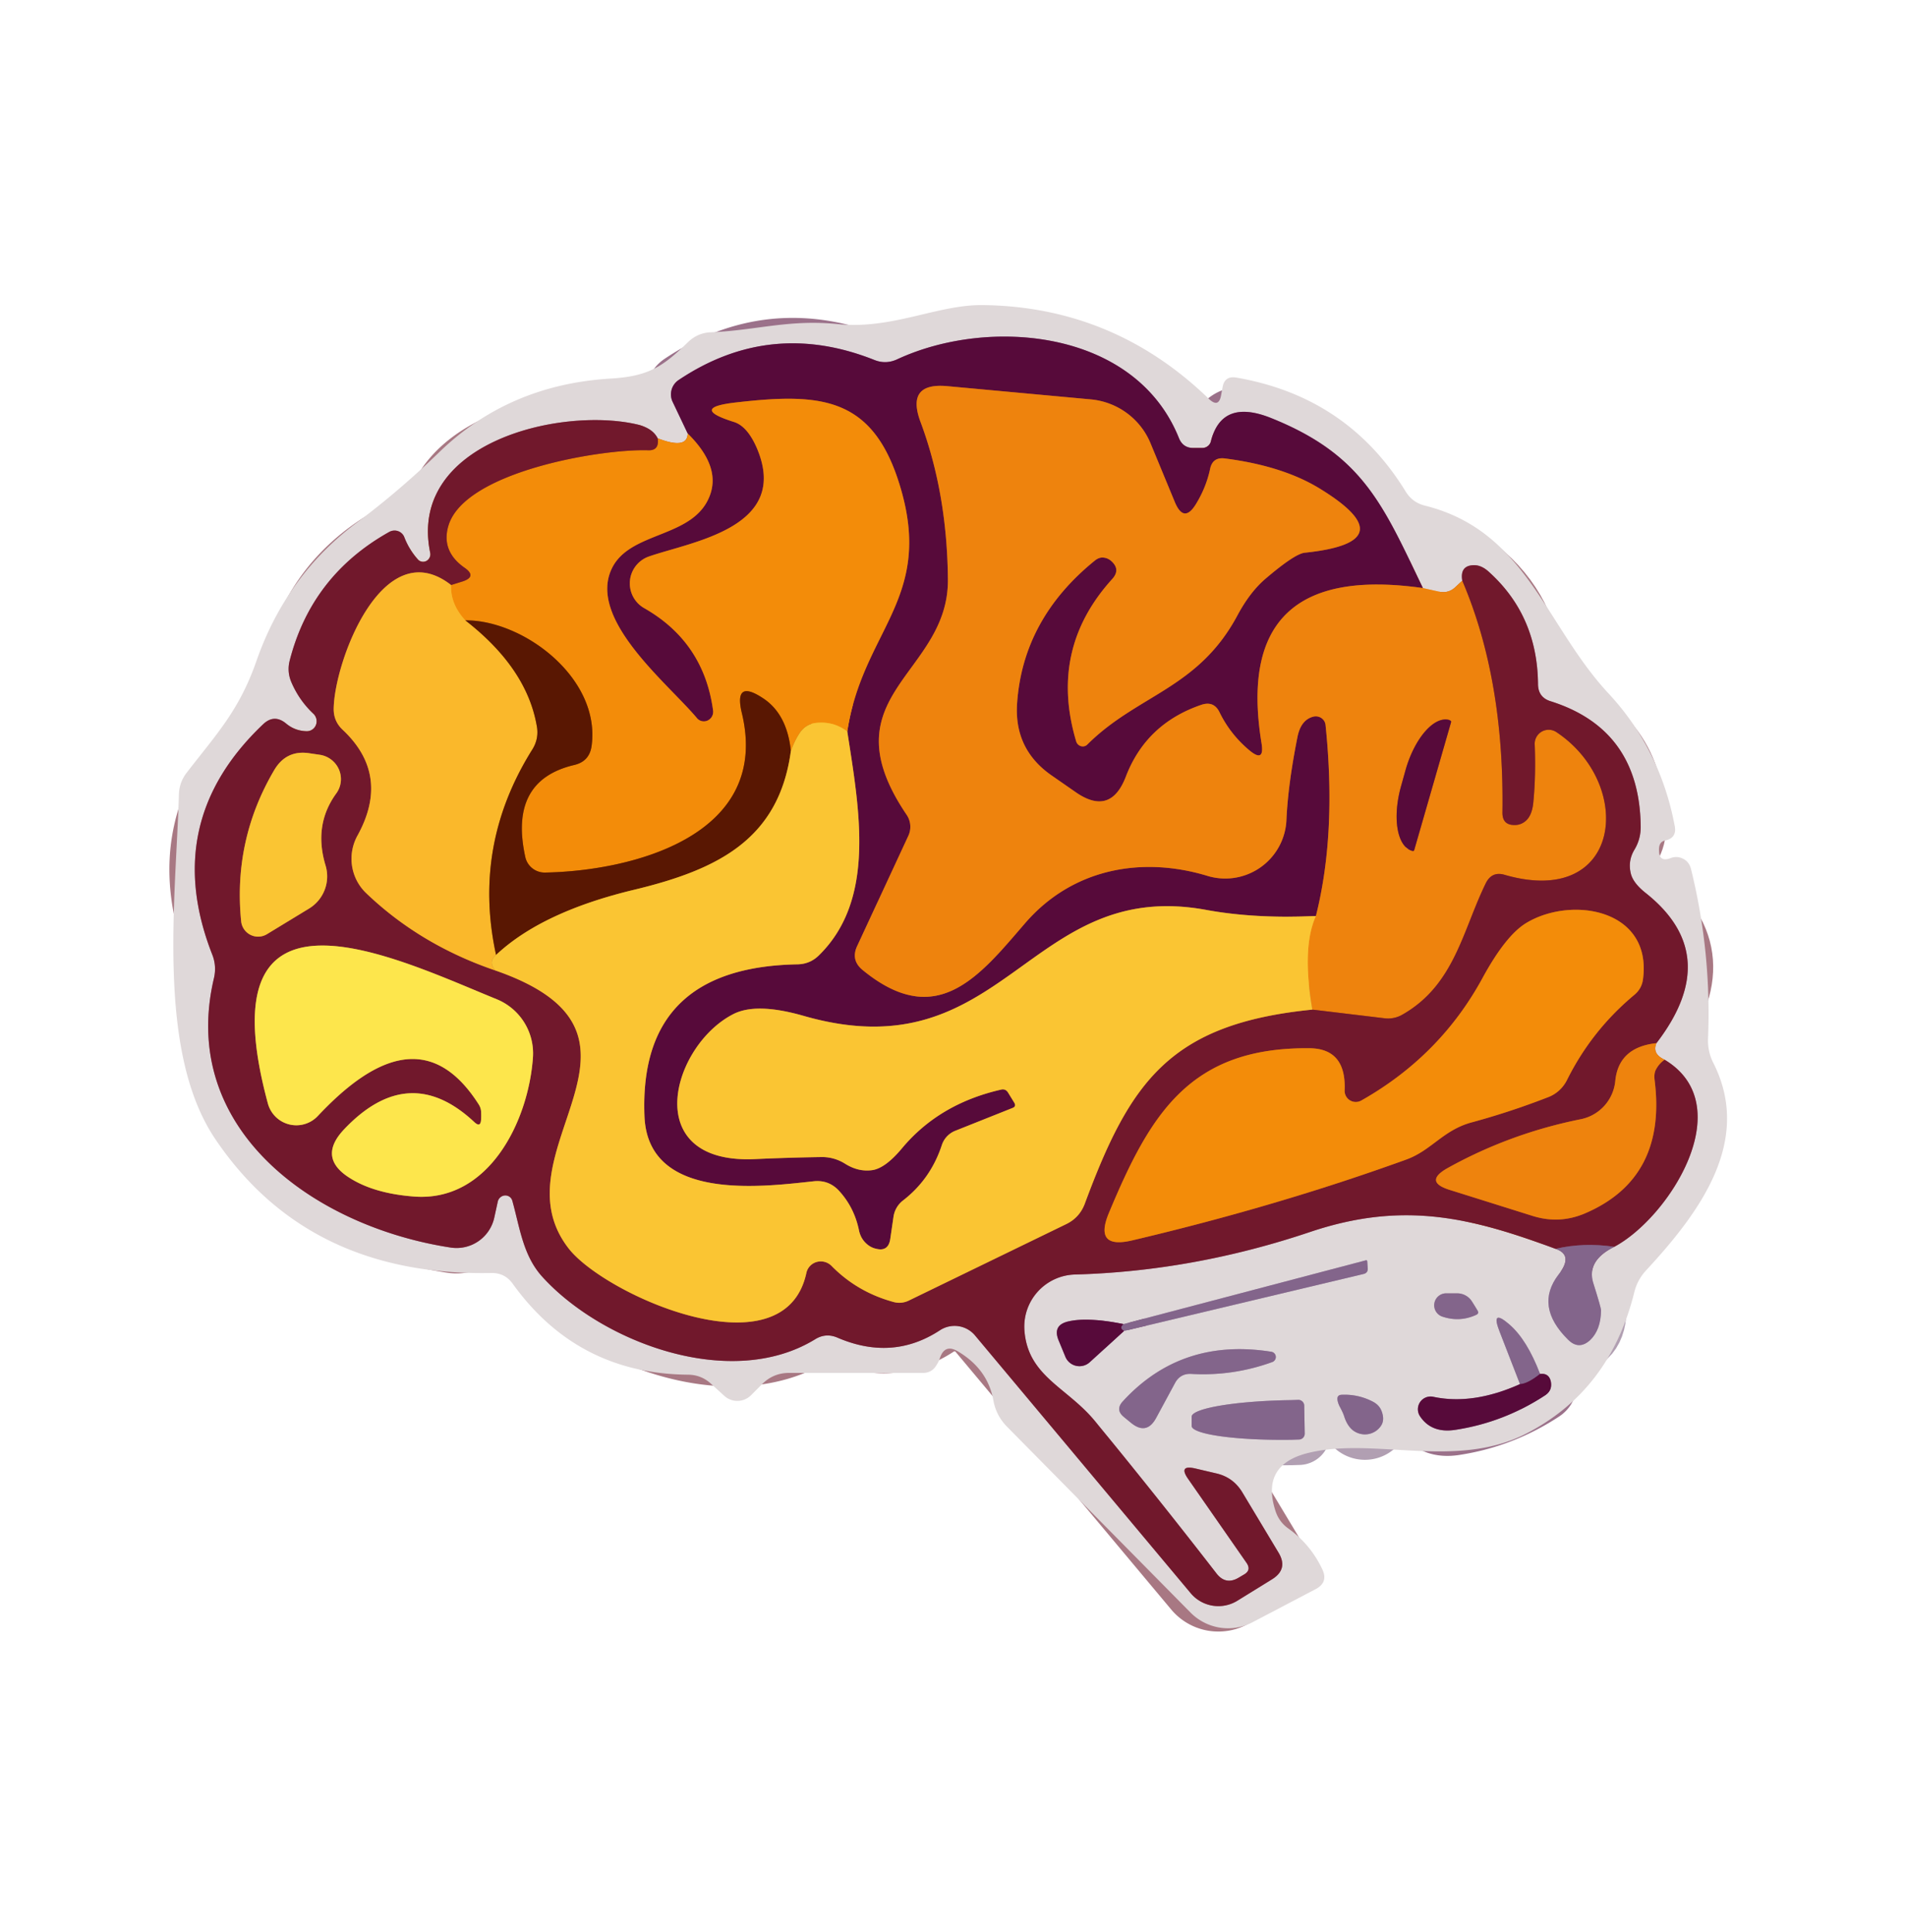<svg xmlns="http://www.w3.org/2000/svg" viewBox="0.00 0.00 75.00 76.00"><g stroke-width="2.00" fill="none" stroke-linecap="butt"><path stroke="#e9b271" d="  M 27.06 17.05  Q 27.05 17.69 25.88 17.24"></path><path stroke="#a87883" d="  M 25.88 17.24  Q 25.67 16.82 25.01 16.68  C 21.96 16.01 16.04 17.44 16.93 21.75  A 0.29 0.28 -71.9 0 1 16.44 22.00  Q 16.10 21.62 15.91 21.13  A 0.42 0.41 -25.0 0 0 15.32 20.92  Q 12.26 22.63 11.40 25.98  Q 11.29 26.41 11.46 26.82  Q 11.77 27.55 12.34 28.08  A 0.40 0.39 67.4 0 1 12.06 28.76  Q 11.61 28.75 11.26 28.46  Q 10.79 28.07 10.35 28.49  Q 6.31 32.33 8.35 37.54  Q 8.53 37.99 8.42 38.47  C 7.01 44.42 12.37 48.25 17.74 49.07  A 1.52 1.52 0.0 0 0 19.45 47.89  L 19.59 47.25  A 0.30 0.29 -46.6 0 1 20.16 47.23  C 20.46 48.30 20.58 49.39 21.35 50.23  C 23.69 52.80 28.75 54.71 32.07 52.68  Q 32.50 52.41 32.97 52.62  Q 35.13 53.54 36.99 52.32  A 1.05 1.05 0.0 0 1 38.37 52.53  L 46.85 62.66  A 1.42 1.42 0.0 0 0 48.69 62.96  L 50.05 62.12  Q 50.70 61.72 50.31 61.07  L 48.88 58.69  Q 48.52 58.10 47.85 57.95  L 47.04 57.76  Q 46.35 57.60 46.76 58.18  L 49.05 61.47  Q 49.25 61.76 48.95 61.93  L 48.73 62.06  Q 48.23 62.35 47.87 61.89  Q 45.57 58.92 43.09 55.90  C 41.99 54.56 40.44 54.14 40.31 52.32  A 2.05 2.05 0.0 0 1 42.29 50.13  Q 46.97 50.00 51.57 48.45  C 55.22 47.23 57.87 47.88 61.21 49.12"></path><path stroke="#b19fb2" d="  M 61.21 49.12  Q 61.93 49.36 61.33 50.13  Q 60.37 51.38 61.71 52.70  Q 62.13 53.11 62.57 52.71  Q 62.99 52.31 63.00 51.54  Q 63.00 51.43 62.69 50.45  Q 62.43 49.58 63.52 49.04"></path><path stroke="#a87883" d="  M 63.52 49.04  C 65.68 47.89 68.49 43.47 65.50 41.68"></path><path stroke="#e7ae73" d="  M 65.50 41.68  Q 65.00 41.45 65.18 41.03"></path><path stroke="#a87883" d="  M 65.18 41.03  Q 67.85 37.56 64.74 35.11  Q 64.28 34.74 64.18 34.39  Q 64.04 33.87 64.32 33.41  Q 64.57 32.99 64.56 32.49  Q 64.51 28.68 61.01 27.58  Q 60.53 27.43 60.52 26.92  Q 60.50 24.19 58.55 22.46  Q 58.27 22.22 57.98 22.23  Q 57.44 22.25 57.54 22.84"></path><path stroke="#e7ae73" d="  M 57.54 22.84  L 57.26 23.10  Q 56.99 23.35 56.62 23.27  L 55.99 23.13"></path><path stroke="#9b718a" d="  M 55.99 23.13  C 54.41 19.84 53.63 17.89 50.01 16.44  Q 48.08 15.67 47.65 17.35  A 0.35 0.34 6.2 0 1 47.31 17.62  Q 47.15 17.62 46.98 17.62  Q 46.55 17.63 46.39 17.23  C 44.67 12.95 38.91 12.46 35.31 14.13  Q 34.86 14.34 34.41 14.16  Q 30.31 12.53 26.70 14.95  A 0.68 0.68 0.0 0 0 26.47 15.81  L 27.06 17.05"></path><path stroke="#a34724" d="  M 55.99 23.13  Q 48.47 22.06 49.64 29.23  Q 49.77 30.02 49.16 29.51  Q 48.41 28.88 47.99 28.02  Q 47.77 27.56 47.28 27.72  Q 45.10 28.46 44.30 30.55  Q 43.70 32.11 42.33 31.16  L 41.38 30.50  Q 39.91 29.48 40.02 27.69  Q 40.24 24.35 43.08 22.05  Q 43.24 21.92 43.40 21.93  Q 43.58 21.94 43.72 22.06  Q 44.11 22.40 43.76 22.78  Q 41.26 25.54 42.35 29.17  A 0.27 0.26 58.9 0 0 42.79 29.28  C 44.77 27.31 47.15 27.10 48.70 24.19  Q 49.19 23.28 49.80 22.76  Q 50.95 21.78 51.34 21.74  Q 55.37 21.32 51.92 19.21  Q 50.46 18.32 48.18 18.03  Q 47.72 17.98 47.62 18.43  Q 47.47 19.15 47.07 19.81  Q 46.59 20.61 46.23 19.75  L 45.27 17.43  A 2.83 2.81 -8.5 0 0 42.93 15.71  L 37.29 15.19  Q 35.64 15.03 36.22 16.59  Q 37.27 19.40 37.30 22.79  C 37.33 26.55 32.48 27.32 35.67 32.04  A 0.84 0.84 0.0 0 1 35.74 32.88  L 33.73 37.21  Q 33.47 37.76 33.94 38.15  C 36.85 40.54 38.52 38.42 40.33 36.32  C 42.20 34.15 44.94 33.67 47.51 34.45  A 2.41 2.41 0.0 0 0 50.62 32.26  Q 50.68 30.87 51.05 29.01  Q 51.18 28.32 51.67 28.19  A 0.39 0.38 -10.6 0 1 52.16 28.52  Q 52.60 32.77 51.78 36.03"></path><path stroke="#a96837" d="  M 51.78 36.03  Q 49.38 36.14 47.47 35.79  C 40.42 34.49 39.56 42.25 31.60 39.95  Q 29.77 39.43 28.87 39.88  C 26.43 41.11 25.12 45.80 29.71 45.59  Q 31.01 45.53 32.32 45.51  A 1.71 1.66 59.8 0 1 33.25 45.77  Q 33.79 46.11 34.35 46.02  Q 34.85 45.93 35.48 45.18  Q 36.94 43.42 39.38 42.86  Q 39.57 42.81 39.67 42.98  L 39.91 43.37  Q 40.00 43.52 39.84 43.58  L 37.58 44.48  A 0.91 0.91 0.0 0 0 37.06 45.04  Q 36.62 46.38 35.53 47.22  A 0.99 0.98 75.7 0 0 35.16 47.85  L 35.03 48.74  Q 34.95 49.25 34.45 49.11  Q 34.32 49.08 34.20 49.00  Q 33.88 48.78 33.80 48.39  Q 33.61 47.47 32.99 46.81  Q 32.60 46.41 32.04 46.46  C 30.06 46.67 25.50 47.30 25.36 43.91  Q 25.12 38.04 31.38 37.93  Q 31.88 37.92 32.23 37.57  C 34.47 35.37 33.82 31.87 33.34 28.77"></path><path stroke="#a54b22" d="  M 33.34 28.77  C 33.94 24.82 36.70 23.59 35.46 19.27  C 34.41 15.60 32.35 15.44 28.96 15.83  Q 27.10 16.04 28.89 16.60  Q 29.41 16.77 29.78 17.62  C 31.12 20.76 27.22 21.30 25.53 21.89  A 1.12 1.12 0.0 0 0 25.35 23.92  Q 27.70 25.26 28.06 27.95  A 0.37 0.36 -69.0 0 1 27.42 28.24  C 26.29 26.89 23.12 24.37 24.07 22.37  C 24.79 20.85 27.34 21.20 27.95 19.44  Q 28.34 18.31 27.06 17.05"></path><path stroke="#f7a91e" d="  M 33.34 28.77  Q 32.81 28.37 32.15 28.43  Q 31.73 28.46 31.48 28.81  Q 31.27 29.12 31.12 29.54"></path><path stroke="#a65206" d="  M 31.12 29.54  Q 30.97 28.08 30.02 27.46  Q 28.87 26.70 29.19 28.04  C 30.36 32.88 24.86 34.26 21.44 34.32  A 0.78 0.78 0.0 0 1 20.67 33.71  Q 20.01 30.70 22.59 30.09  Q 23.20 29.95 23.28 29.33  C 23.64 26.67 20.59 24.38 18.31 24.40"></path><path stroke="#f7a21a" d="  M 18.31 24.40  Q 17.72 23.76 17.75 23.01"></path><path stroke="#b2521b" d="  M 17.75 23.01  L 18.20 22.87  Q 18.78 22.68 18.28 22.33  Q 17.34 21.67 17.65 20.66  C 18.31 18.54 23.67 17.65 25.50 17.71  Q 25.95 17.73 25.88 17.24"></path><path stroke="#b04e1d" d="  M 57.54 22.84  Q 59.20 26.72 59.12 31.97  Q 59.12 32.46 59.61 32.45  Q 59.83 32.45 60.01 32.31  Q 60.27 32.11 60.33 31.61  Q 60.44 30.54 60.39 29.28  A 0.55 0.55 0.0 0 1 61.25 28.80  C 64.34 30.86 63.82 35.74 59.21 34.41  Q 58.71 34.26 58.47 34.73  C 57.55 36.60 57.24 38.74 55.18 39.91  A 1.13 1.12 33.5 0 1 54.47 40.05  L 51.64 39.71"></path><path stroke="#f4a420" d="  M 51.64 39.71  Q 51.22 37.26 51.78 36.03"></path><path stroke="#aa6817" d="  M 18.31 24.40  Q 20.72 26.27 21.12 28.54  Q 21.22 29.05 20.94 29.49  Q 18.58 33.26 19.52 37.56"></path><path stroke="#fabf2f" d="  M 19.52 37.56  Q 19.20 37.83 19.49 38.17"></path><path stroke="#b6682c" d="  M 17.75 23.01  C 15.06 20.91 13.15 26.03 13.13 27.89  Q 13.13 28.37 13.48 28.70  Q 15.38 30.48 14.07 32.86  A 1.88 1.87 -53.6 0 0 14.41 35.13  Q 16.53 37.16 19.49 38.17"></path><path stroke="#b66f30" d="  M 19.49 38.17  C 26.84 40.72 19.39 45.28 22.38 49.11  C 23.81 50.94 30.86 54.08 31.73 50.07  A 0.59 0.58 29.0 0 1 32.72 49.79  Q 33.73 50.82 35.16 51.21  A 0.86 0.82 -49.0 0 0 35.77 51.15  L 41.95 48.15  Q 42.47 47.90 42.68 47.36  C 44.47 42.53 46.04 40.27 51.64 39.71"></path><path stroke="#b04e1d" d="  M 65.18 41.03  Q 63.69 41.19 63.56 42.52  A 1.70 1.70 0.0 0 1 62.21 44.02  Q 59.41 44.58 56.95 45.95  Q 56.02 46.48 57.04 46.80  L 60.29 47.82  Q 61.36 48.16 62.38 47.72  Q 65.59 46.34 65.11 42.50  Q 65.07 42.22 65.17 42.05  Q 65.29 41.83 65.50 41.68"></path><path stroke="#7a3f5c" d="  M 63.52 49.04  Q 62.32 48.86 61.21 49.12"></path><path stroke="#aa6e1b" d="  M 31.12 29.54  C 30.65 33.01 28.25 34.20 24.98 34.99  Q 21.33 35.86 19.52 37.56"></path><path stroke="#9b718a" d="  M 44.21 52.08  Q 42.82 51.80 42.06 51.97  Q 41.40 52.11 41.66 52.73  L 41.92 53.36  A 0.60 0.60 0.0 0 0 42.88 53.58  L 44.23 52.35"></path><path stroke="#b19fb2" d="  M 44.23 52.35  L 53.65 50.11  Q 53.83 50.07 53.82 49.89  L 53.80 49.61  Q 53.79 49.56 53.75 49.57  L 44.21 52.08"></path><path stroke="#6d3863" d="  M 44.23 52.35  Q 44.02 52.23 44.21 52.08"></path><path stroke="#b19fb2" d="  M 57.34 50.87  L 56.92 50.87  A 0.47 0.47 0.0 0 0 56.77 51.79  Q 57.44 52.01 58.08 51.72  Q 58.22 51.66 58.13 51.53  Q 58.03 51.36 57.92 51.19  A 0.69 0.68 -15.9 0 0 57.34 50.87"></path><path stroke="#9b718a" d="  M 59.81 54.44  Q 57.96 55.27 56.40 54.94  A 0.50 0.50 0.0 0 0 55.88 55.71  Q 56.33 56.38 57.26 56.24  Q 59.17 55.95 60.80 54.88  Q 61.10 54.68 61.02 54.32  Q 60.94 54.00 60.60 54.04"></path><path stroke="#b19fb2" d="  M 60.60 54.04  Q 60.09 52.70 59.40 52.10  Q 58.64 51.44 59.01 52.38  L 59.81 54.44"></path><path stroke="#6d3863" d="  M 60.60 54.04  Q 60.11 54.43 59.81 54.44"></path><path stroke="#b19fb2" d="  M 46.89 54.04  Q 48.53 54.13 50.07 53.57  A 0.21 0.21 0.0 0 0 50.04 53.17  Q 46.49 52.60 44.18 55.12  Q 43.88 55.45 44.22 55.73  L 44.50 55.96  Q 45.12 56.47 45.50 55.76  L 46.23 54.41  Q 46.44 54.01 46.89 54.04"></path><path stroke="#b19fb2" d="  M 52.89 55.70  Q 53.01 56.08 53.24 56.26  A 0.77 0.76 34.3 0 0 54.36 56.05  Q 54.49 55.82 54.36 55.49  Q 54.27 55.26 54.02 55.13  Q 53.44 54.83 52.79 54.86  Q 52.60 54.87 52.63 55.07  Q 52.65 55.19 52.71 55.31  Q 52.85 55.57 52.89 55.70"></path><path stroke="#b19fb2" d="  M 51.34 56.39  L 51.32 55.29  A 0.23 0.23 0.0 0 0 51.09 55.06  L 50.79 55.07  A 3.91 0.60 -0.8 0 0 46.89 55.72  L 46.89 56.08  A 3.91 0.60 -0.8 0 0 50.81 56.63  L 51.11 56.62  A 0.23 0.23 0.0 0 0 51.34 56.39"></path><path stroke="#a34724" d="  M 55.65 33.43  L 57.10 28.40  A 0.05 0.05 0.0 0 0 57.06 28.34  L 57.03 28.32  A 2.35 1.11 -74.0 0 0 55.31 30.28  L 55.14 30.89  A 2.35 1.11 -74.0 0 0 55.55 33.46  L 55.59 33.47  A 0.05 0.05 0.0 0 0 55.65 33.43"></path><path stroke="#b66f30" d="  M 12.60 29.69  L 12.19 29.63  Q 11.27 29.48 10.79 30.29  Q 9.17 33.04 9.49 36.24  A 0.67 0.67 0.0 0 0 10.51 36.74  L 12.17 35.73  A 1.48 1.48 0.0 0 0 12.81 34.04  Q 12.33 32.45 13.23 31.21  A 0.97 0.96 22.7 0 0 12.60 29.69"></path><path stroke="#b2521b" d="  M 52.91 42.89  Q 52.98 41.25 51.54 41.23  C 46.82 41.18 45.26 43.81 43.63 47.72  Q 43.04 49.14 44.54 48.79  Q 50.24 47.45 55.33 45.61  C 56.33 45.25 56.79 44.44 57.93 44.14  Q 59.44 43.73 60.93 43.15  A 1.40 1.35 -86.7 0 0 61.66 42.48  Q 62.63 40.53 64.31 39.13  Q 64.60 38.89 64.65 38.52  C 65.02 35.77 61.87 35.23 60.08 36.29  Q 59.26 36.77 58.33 38.48  Q 56.66 41.54 53.56 43.29  A 0.44 0.44 0.0 0 1 52.91 42.89"></path><path stroke="#b77f3c" d="  M 18.67 44.14  Q 16.09 41.72 13.53 44.43  Q 12.48 45.55 13.79 46.35  Q 14.74 46.94 16.26 47.06  C 19.22 47.31 20.79 44.12 20.97 41.60  A 2.30 2.30 0.0 0 0 19.54 39.30  C 15.58 37.69 7.98 33.92 10.54 43.40  A 1.16 1.16 0.0 0 0 12.51 43.89  C 14.56 41.71 16.91 40.39 18.85 43.46  Q 18.92 43.58 18.93 43.71  Q 18.94 43.88 18.93 44.04  Q 18.91 44.36 18.67 44.14"></path></g><path fill="#dfd8d9" d="  M 65.74 33.75  Q 65.93 33.68 66.11 33.73  Q 66.45 33.83 66.54 34.18  Q 67.35 37.46 67.21 40.85  Q 67.19 41.36 67.42 41.81  C 68.96 44.86 66.92 47.65 64.77 49.97  Q 64.43 50.34 64.31 50.82  Q 63.35 54.71 60.03 56.40  C 57.27 57.80 54.09 56.52 51.51 57.14  Q 49.61 57.59 50.18 59.40  Q 50.32 59.86 50.71 60.13  Q 51.57 60.75 52.03 61.72  Q 52.28 62.24 51.76 62.51  L 49.28 63.81  A 2.08 2.07 53.9 0 1 46.84 63.42  L 39.62 56.11  Q 39.20 55.68 39.09 55.09  Q 38.87 53.84 37.67 53.14  Q 37.18 52.86 36.99 53.40  Q 36.94 53.56 36.84 53.71  Q 36.66 54.00 36.32 54.00  L 31.05 54.00  Q 30.43 54.00 29.99 54.44  L 29.56 54.87  A 0.76 0.76 0.0 0 1 28.51 54.91  L 27.96 54.41  Q 27.59 54.08 27.09 54.07  Q 22.73 54.04 20.18 50.50  Q 19.87 50.06 19.33 50.07  Q 12.10 50.21 8.45 44.77  C 6.15 41.32 6.92 35.35 7.04 31.26  Q 7.05 30.78 7.34 30.40  C 8.52 28.87 9.41 27.95 10.09 26.00  Q 11.27 22.62 14.06 20.54  Q 15.71 19.31 17.30 17.77  Q 20.03 15.13 24.03 14.89  C 25.53 14.80 26.08 14.42 27.07 13.46  Q 27.45 13.09 27.97 13.07  C 29.80 12.99 31.05 12.55 33.00 12.75  C 35.12 12.96 36.89 11.98 38.67 12.00  Q 43.82 12.06 47.57 15.69  Q 47.96 16.06 48.05 15.54  Q 48.08 15.38 48.11 15.22  Q 48.19 14.78 48.64 14.85  Q 53.02 15.60 55.31 19.33  Q 55.58 19.77 56.08 19.89  C 60.06 20.89 60.79 24.58 63.29 27.27  Q 65.33 29.46 65.90 32.49  Q 65.99 32.96 65.52 33.06  Q 65.27 33.11 65.28 33.44  Q 65.28 33.93 65.74 33.75  Z  M 27.06 17.05  Q 27.05 17.69 25.88 17.24  Q 25.67 16.82 25.01 16.68  C 21.96 16.01 16.04 17.44 16.93 21.75  A 0.29 0.28 -71.9 0 1 16.44 22.00  Q 16.10 21.62 15.91 21.13  A 0.42 0.41 -25.0 0 0 15.32 20.92  Q 12.26 22.63 11.40 25.98  Q 11.29 26.41 11.46 26.82  Q 11.77 27.55 12.34 28.08  A 0.40 0.39 67.4 0 1 12.06 28.76  Q 11.61 28.75 11.26 28.46  Q 10.79 28.07 10.35 28.49  Q 6.31 32.33 8.35 37.54  Q 8.53 37.99 8.42 38.47  C 7.01 44.42 12.37 48.25 17.74 49.07  A 1.52 1.52 0.0 0 0 19.45 47.89  L 19.59 47.25  A 0.30 0.29 -46.6 0 1 20.16 47.23  C 20.46 48.30 20.58 49.39 21.35 50.23  C 23.69 52.80 28.75 54.71 32.07 52.68  Q 32.50 52.41 32.97 52.62  Q 35.13 53.54 36.99 52.32  A 1.05 1.05 0.0 0 1 38.37 52.53  L 46.85 62.66  A 1.42 1.42 0.0 0 0 48.69 62.96  L 50.05 62.12  Q 50.70 61.72 50.31 61.07  L 48.88 58.69  Q 48.52 58.10 47.85 57.95  L 47.04 57.76  Q 46.35 57.60 46.76 58.18  L 49.05 61.47  Q 49.25 61.76 48.95 61.93  L 48.73 62.06  Q 48.23 62.35 47.87 61.89  Q 45.57 58.92 43.09 55.90  C 41.99 54.56 40.44 54.14 40.31 52.32  A 2.05 2.05 0.0 0 1 42.29 50.13  Q 46.97 50.00 51.57 48.45  C 55.22 47.23 57.87 47.88 61.21 49.12  Q 61.93 49.36 61.33 50.13  Q 60.37 51.38 61.71 52.70  Q 62.13 53.11 62.57 52.71  Q 62.99 52.31 63.00 51.54  Q 63.00 51.43 62.69 50.45  Q 62.43 49.58 63.52 49.04  C 65.68 47.89 68.49 43.47 65.50 41.68  Q 65.00 41.45 65.18 41.03  Q 67.85 37.56 64.74 35.11  Q 64.28 34.74 64.18 34.39  Q 64.04 33.87 64.32 33.41  Q 64.57 32.99 64.56 32.49  Q 64.51 28.68 61.01 27.58  Q 60.53 27.43 60.52 26.92  Q 60.50 24.19 58.55 22.46  Q 58.27 22.22 57.98 22.23  Q 57.44 22.25 57.54 22.84  L 57.26 23.10  Q 56.99 23.35 56.62 23.27  L 55.99 23.13  C 54.41 19.84 53.63 17.89 50.01 16.44  Q 48.08 15.67 47.65 17.35  A 0.35 0.34 6.2 0 1 47.31 17.62  Q 47.15 17.62 46.98 17.62  Q 46.55 17.63 46.39 17.23  C 44.67 12.95 38.91 12.46 35.31 14.13  Q 34.86 14.34 34.41 14.16  Q 30.31 12.53 26.70 14.95  A 0.68 0.68 0.0 0 0 26.47 15.81  L 27.06 17.05  Z  M 44.21 52.08  Q 42.82 51.80 42.06 51.97  Q 41.40 52.11 41.66 52.73  L 41.92 53.36  A 0.60 0.60 0.0 0 0 42.88 53.58  L 44.23 52.35  L 53.65 50.11  Q 53.83 50.07 53.82 49.89  L 53.80 49.61  Q 53.79 49.56 53.75 49.57  L 44.21 52.08  Z  M 57.34 50.87  L 56.92 50.87  A 0.47 0.47 0.0 0 0 56.77 51.79  Q 57.44 52.01 58.08 51.72  Q 58.22 51.66 58.13 51.53  Q 58.03 51.36 57.92 51.19  A 0.69 0.68 -15.9 0 0 57.34 50.87  Z  M 59.81 54.44  Q 57.96 55.27 56.40 54.94  A 0.50 0.50 0.0 0 0 55.88 55.71  Q 56.33 56.38 57.26 56.24  Q 59.17 55.95 60.80 54.88  Q 61.10 54.68 61.02 54.32  Q 60.94 54.00 60.60 54.04  Q 60.09 52.70 59.40 52.10  Q 58.64 51.44 59.01 52.38  L 59.81 54.44  Z  M 46.89 54.04  Q 48.53 54.13 50.07 53.57  A 0.21 0.21 0.0 0 0 50.04 53.17  Q 46.49 52.60 44.18 55.12  Q 43.88 55.45 44.22 55.73  L 44.50 55.96  Q 45.12 56.47 45.50 55.76  L 46.23 54.41  Q 46.44 54.01 46.89 54.04  Z  M 52.89 55.70  Q 53.01 56.08 53.24 56.26  A 0.77 0.76 34.3 0 0 54.36 56.05  Q 54.49 55.82 54.36 55.49  Q 54.27 55.26 54.02 55.13  Q 53.44 54.83 52.79 54.86  Q 52.60 54.87 52.63 55.07  Q 52.65 55.19 52.71 55.31  Q 52.85 55.57 52.89 55.70  Z  M 51.34 56.39  L 51.32 55.29  A 0.23 0.23 0.0 0 0 51.09 55.06  L 50.79 55.07  A 3.91 0.60 -0.8 0 0 46.89 55.72  L 46.89 56.08  A 3.91 0.60 -0.8 0 0 50.81 56.63  L 51.11 56.62  A 0.23 0.23 0.0 0 0 51.34 56.39  Z"></path><path fill="#570a3a" d="  M 55.99 23.13  Q 48.47 22.06 49.64 29.23  Q 49.77 30.02 49.16 29.51  Q 48.41 28.88 47.99 28.02  Q 47.77 27.56 47.28 27.72  Q 45.10 28.46 44.30 30.55  Q 43.70 32.11 42.33 31.16  L 41.38 30.50  Q 39.91 29.48 40.02 27.69  Q 40.24 24.35 43.08 22.05  Q 43.24 21.92 43.40 21.93  Q 43.58 21.94 43.72 22.06  Q 44.11 22.40 43.76 22.78  Q 41.26 25.54 42.35 29.17  A 0.27 0.26 58.9 0 0 42.79 29.28  C 44.77 27.31 47.15 27.10 48.70 24.19  Q 49.19 23.28 49.80 22.76  Q 50.95 21.78 51.34 21.74  Q 55.37 21.32 51.92 19.21  Q 50.46 18.32 48.18 18.03  Q 47.72 17.98 47.62 18.43  Q 47.47 19.15 47.07 19.81  Q 46.59 20.61 46.23 19.75  L 45.27 17.43  A 2.83 2.81 -8.5 0 0 42.93 15.71  L 37.29 15.19  Q 35.64 15.03 36.22 16.59  Q 37.27 19.40 37.30 22.79  C 37.33 26.55 32.48 27.32 35.67 32.04  A 0.84 0.84 0.0 0 1 35.74 32.88  L 33.73 37.21  Q 33.47 37.76 33.94 38.15  C 36.85 40.54 38.52 38.42 40.33 36.32  C 42.20 34.15 44.94 33.67 47.51 34.45  A 2.41 2.41 0.0 0 0 50.62 32.26  Q 50.68 30.87 51.05 29.01  Q 51.18 28.32 51.67 28.19  A 0.39 0.38 -10.6 0 1 52.16 28.52  Q 52.60 32.77 51.78 36.03  Q 49.38 36.14 47.47 35.79  C 40.42 34.49 39.56 42.25 31.60 39.95  Q 29.77 39.43 28.87 39.88  C 26.43 41.11 25.12 45.80 29.71 45.59  Q 31.01 45.53 32.32 45.51  A 1.71 1.66 59.8 0 1 33.25 45.77  Q 33.79 46.11 34.35 46.02  Q 34.85 45.93 35.48 45.18  Q 36.94 43.42 39.38 42.86  Q 39.57 42.81 39.67 42.98  L 39.91 43.37  Q 40.00 43.52 39.84 43.58  L 37.58 44.48  A 0.91 0.91 0.0 0 0 37.06 45.04  Q 36.62 46.38 35.53 47.22  A 0.99 0.98 75.7 0 0 35.16 47.85  L 35.03 48.74  Q 34.95 49.25 34.45 49.11  Q 34.32 49.08 34.20 49.00  Q 33.88 48.78 33.80 48.39  Q 33.61 47.47 32.99 46.81  Q 32.60 46.41 32.04 46.46  C 30.06 46.67 25.50 47.30 25.36 43.91  Q 25.12 38.04 31.38 37.93  Q 31.88 37.92 32.23 37.57  C 34.47 35.37 33.82 31.87 33.34 28.77  C 33.94 24.82 36.70 23.59 35.46 19.27  C 34.41 15.60 32.35 15.44 28.96 15.83  Q 27.10 16.04 28.89 16.60  Q 29.41 16.77 29.78 17.62  C 31.12 20.76 27.22 21.30 25.53 21.89  A 1.12 1.12 0.0 0 0 25.35 23.92  Q 27.70 25.26 28.06 27.95  A 0.37 0.36 -69.0 0 1 27.42 28.24  C 26.29 26.89 23.12 24.37 24.07 22.37  C 24.79 20.85 27.34 21.20 27.95 19.44  Q 28.34 18.31 27.06 17.05  L 26.47 15.81  A 0.68 0.68 0.0 0 1 26.70 14.95  Q 30.31 12.53 34.41 14.16  Q 34.86 14.34 35.31 14.13  C 38.91 12.46 44.67 12.95 46.39 17.23  Q 46.55 17.63 46.98 17.62  Q 47.15 17.62 47.31 17.62  A 0.35 0.34 6.2 0 0 47.65 17.35  Q 48.08 15.67 50.01 16.44  C 53.63 17.89 54.41 19.84 55.99 23.13  Z"></path><path fill="#ee830d" d="  M 55.99 23.13  L 56.62 23.27  Q 56.99 23.35 57.26 23.10  L 57.54 22.84  Q 59.20 26.72 59.12 31.97  Q 59.12 32.46 59.61 32.45  Q 59.83 32.45 60.01 32.31  Q 60.27 32.11 60.33 31.61  Q 60.44 30.54 60.39 29.28  A 0.55 0.55 0.0 0 1 61.25 28.80  C 64.34 30.86 63.82 35.74 59.21 34.41  Q 58.71 34.26 58.47 34.73  C 57.55 36.60 57.24 38.74 55.18 39.91  A 1.13 1.12 33.5 0 1 54.47 40.05  L 51.64 39.71  Q 51.22 37.26 51.78 36.03  Q 52.60 32.77 52.16 28.52  A 0.39 0.38 -10.6 0 0 51.67 28.19  Q 51.18 28.32 51.05 29.01  Q 50.68 30.87 50.62 32.26  A 2.41 2.41 0.0 0 1 47.51 34.45  C 44.94 33.67 42.20 34.15 40.33 36.32  C 38.52 38.42 36.85 40.54 33.94 38.15  Q 33.47 37.76 33.73 37.21  L 35.74 32.88  A 0.84 0.84 0.0 0 0 35.67 32.04  C 32.48 27.32 37.33 26.55 37.30 22.79  Q 37.27 19.40 36.22 16.59  Q 35.64 15.03 37.29 15.19  L 42.93 15.71  A 2.83 2.81 -8.5 0 1 45.27 17.43  L 46.23 19.75  Q 46.59 20.61 47.07 19.81  Q 47.47 19.15 47.62 18.43  Q 47.72 17.98 48.18 18.03  Q 50.46 18.32 51.92 19.21  Q 55.37 21.32 51.34 21.74  Q 50.95 21.78 49.80 22.76  Q 49.19 23.28 48.70 24.19  C 47.15 27.10 44.77 27.31 42.79 29.28  A 0.27 0.26 58.9 0 1 42.35 29.17  Q 41.26 25.54 43.76 22.78  Q 44.11 22.40 43.72 22.06  Q 43.58 21.94 43.40 21.93  Q 43.24 21.92 43.08 22.05  Q 40.24 24.35 40.02 27.69  Q 39.91 29.48 41.38 30.50  L 42.33 31.16  Q 43.70 32.11 44.30 30.55  Q 45.10 28.46 47.28 27.72  Q 47.77 27.56 47.99 28.02  Q 48.41 28.88 49.16 29.51  Q 49.77 30.02 49.64 29.23  Q 48.47 22.06 55.99 23.13  Z  M 55.65 33.43  L 57.10 28.40  A 0.05 0.05 0.0 0 0 57.06 28.34  L 57.03 28.32  A 2.35 1.11 -74.0 0 0 55.31 30.28  L 55.14 30.89  A 2.35 1.11 -74.0 0 0 55.55 33.46  L 55.59 33.47  A 0.05 0.05 0.0 0 0 55.65 33.43  Z"></path><path fill="#f38c09" d="  M 33.34 28.77  Q 32.81 28.37 32.15 28.43  Q 31.73 28.46 31.48 28.81  Q 31.27 29.12 31.12 29.54  Q 30.97 28.08 30.02 27.46  Q 28.87 26.70 29.19 28.04  C 30.36 32.88 24.86 34.26 21.44 34.32  A 0.78 0.78 0.0 0 1 20.67 33.71  Q 20.01 30.70 22.59 30.09  Q 23.20 29.95 23.28 29.33  C 23.64 26.67 20.59 24.38 18.31 24.40  Q 17.72 23.76 17.75 23.01  L 18.20 22.87  Q 18.78 22.68 18.28 22.33  Q 17.34 21.67 17.65 20.66  C 18.31 18.54 23.67 17.65 25.50 17.71  Q 25.95 17.73 25.88 17.24  Q 27.05 17.69 27.06 17.05  Q 28.34 18.31 27.95 19.44  C 27.34 21.20 24.79 20.85 24.07 22.37  C 23.12 24.37 26.29 26.89 27.42 28.24  A 0.37 0.36 -69.0 0 0 28.06 27.95  Q 27.70 25.26 25.35 23.92  A 1.12 1.12 0.0 0 1 25.53 21.89  C 27.22 21.30 31.12 20.76 29.78 17.62  Q 29.41 16.77 28.89 16.60  Q 27.10 16.04 28.96 15.83  C 32.35 15.44 34.41 15.60 35.46 19.27  C 36.70 23.59 33.94 24.82 33.34 28.77  Z"></path><path fill="#71182c" d="  M 25.88 17.24  Q 25.95 17.73 25.50 17.71  C 23.67 17.65 18.31 18.54 17.65 20.66  Q 17.34 21.67 18.28 22.33  Q 18.78 22.68 18.20 22.87  L 17.75 23.01  C 15.06 20.91 13.15 26.03 13.13 27.89  Q 13.13 28.37 13.48 28.70  Q 15.38 30.48 14.07 32.86  A 1.88 1.87 -53.6 0 0 14.41 35.13  Q 16.53 37.16 19.49 38.17  C 26.84 40.72 19.39 45.28 22.38 49.11  C 23.81 50.94 30.86 54.08 31.73 50.07  A 0.59 0.58 29.0 0 1 32.72 49.79  Q 33.73 50.82 35.16 51.21  A 0.86 0.82 -49.0 0 0 35.77 51.15  L 41.95 48.15  Q 42.47 47.90 42.68 47.36  C 44.47 42.53 46.04 40.27 51.64 39.71  L 54.47 40.05  A 1.13 1.12 33.5 0 0 55.18 39.91  C 57.24 38.74 57.55 36.60 58.47 34.73  Q 58.71 34.26 59.21 34.41  C 63.82 35.74 64.34 30.86 61.25 28.80  A 0.55 0.55 0.0 0 0 60.39 29.28  Q 60.44 30.54 60.33 31.61  Q 60.27 32.11 60.01 32.31  Q 59.83 32.45 59.61 32.45  Q 59.12 32.46 59.12 31.97  Q 59.20 26.72 57.54 22.84  Q 57.44 22.25 57.98 22.23  Q 58.27 22.22 58.55 22.46  Q 60.50 24.19 60.52 26.92  Q 60.53 27.43 61.01 27.58  Q 64.51 28.68 64.56 32.49  Q 64.57 32.99 64.32 33.41  Q 64.04 33.87 64.18 34.39  Q 64.28 34.74 64.74 35.11  Q 67.85 37.56 65.18 41.03  Q 63.69 41.19 63.56 42.52  A 1.70 1.70 0.0 0 1 62.21 44.02  Q 59.41 44.58 56.95 45.95  Q 56.02 46.48 57.04 46.80  L 60.29 47.82  Q 61.36 48.16 62.38 47.72  Q 65.59 46.34 65.11 42.50  Q 65.07 42.22 65.17 42.05  Q 65.29 41.83 65.50 41.68  C 68.49 43.47 65.68 47.89 63.52 49.04  Q 62.32 48.86 61.21 49.12  C 57.87 47.88 55.22 47.23 51.57 48.45  Q 46.97 50.00 42.29 50.13  A 2.05 2.05 0.0 0 0 40.31 52.32  C 40.44 54.14 41.99 54.56 43.09 55.90  Q 45.57 58.92 47.87 61.89  Q 48.23 62.35 48.73 62.06  L 48.95 61.93  Q 49.25 61.76 49.05 61.47  L 46.76 58.18  Q 46.35 57.60 47.04 57.76  L 47.85 57.95  Q 48.52 58.10 48.88 58.69  L 50.31 61.07  Q 50.70 61.72 50.05 62.12  L 48.69 62.96  A 1.42 1.42 0.0 0 1 46.85 62.66  L 38.37 52.53  A 1.05 1.05 0.0 0 0 36.99 52.32  Q 35.13 53.54 32.97 52.62  Q 32.50 52.41 32.07 52.68  C 28.75 54.71 23.69 52.80 21.35 50.23  C 20.58 49.39 20.46 48.30 20.16 47.23  A 0.30 0.29 -46.6 0 0 19.59 47.25  L 19.45 47.89  A 1.52 1.52 0.0 0 1 17.74 49.07  C 12.37 48.25 7.01 44.42 8.42 38.47  Q 8.53 37.99 8.35 37.54  Q 6.31 32.33 10.35 28.49  Q 10.79 28.07 11.26 28.46  Q 11.61 28.75 12.06 28.76  A 0.40 0.39 67.4 0 0 12.34 28.08  Q 11.77 27.55 11.46 26.82  Q 11.29 26.41 11.40 25.98  Q 12.26 22.63 15.32 20.92  A 0.42 0.41 -25.0 0 1 15.91 21.13  Q 16.10 21.62 16.44 22.00  A 0.29 0.28 -71.9 0 0 16.93 21.75  C 16.04 17.44 21.96 16.01 25.01 16.68  Q 25.67 16.82 25.88 17.24  Z  M 12.60 29.69  L 12.19 29.63  Q 11.27 29.48 10.79 30.29  Q 9.17 33.04 9.49 36.24  A 0.67 0.67 0.0 0 0 10.51 36.74  L 12.17 35.73  A 1.48 1.48 0.0 0 0 12.81 34.04  Q 12.33 32.45 13.23 31.21  A 0.97 0.96 22.7 0 0 12.60 29.69  Z  M 52.91 42.89  Q 52.98 41.25 51.54 41.23  C 46.82 41.18 45.26 43.81 43.63 47.72  Q 43.04 49.14 44.54 48.79  Q 50.24 47.45 55.33 45.61  C 56.33 45.25 56.79 44.44 57.93 44.14  Q 59.44 43.73 60.93 43.15  A 1.40 1.35 -86.7 0 0 61.66 42.48  Q 62.63 40.53 64.31 39.13  Q 64.60 38.89 64.65 38.52  C 65.02 35.77 61.87 35.23 60.08 36.29  Q 59.26 36.77 58.33 38.48  Q 56.66 41.54 53.56 43.29  A 0.44 0.44 0.0 0 1 52.91 42.89  Z  M 18.67 44.14  Q 16.09 41.72 13.53 44.43  Q 12.48 45.55 13.79 46.35  Q 14.74 46.94 16.26 47.06  C 19.22 47.31 20.79 44.12 20.97 41.60  A 2.30 2.30 0.0 0 0 19.54 39.30  C 15.58 37.69 7.98 33.92 10.54 43.40  A 1.16 1.16 0.0 0 0 12.51 43.89  C 14.56 41.71 16.91 40.39 18.85 43.46  Q 18.92 43.58 18.93 43.71  Q 18.94 43.88 18.93 44.04  Q 18.91 44.36 18.67 44.14  Z"></path><path fill="#fab82b" d="  M 17.75 23.01  Q 17.72 23.76 18.31 24.40  Q 20.72 26.27 21.12 28.54  Q 21.22 29.05 20.94 29.49  Q 18.58 33.26 19.52 37.56  Q 19.20 37.83 19.49 38.17  Q 16.53 37.16 14.41 35.13  A 1.88 1.87 -53.6 0 1 14.07 32.86  Q 15.38 30.48 13.48 28.70  Q 13.13 28.37 13.13 27.89  C 13.15 26.03 15.06 20.91 17.75 23.01  Z"></path><path fill="#591702" d="  M 31.12 29.54  C 30.65 33.01 28.25 34.20 24.98 34.99  Q 21.33 35.86 19.52 37.56  Q 18.58 33.26 20.94 29.49  Q 21.22 29.05 21.12 28.54  Q 20.72 26.27 18.31 24.40  C 20.59 24.38 23.64 26.67 23.28 29.33  Q 23.20 29.95 22.59 30.09  Q 20.01 30.70 20.67 33.71  A 0.78 0.78 0.0 0 0 21.44 34.32  C 24.86 34.26 30.36 32.88 29.19 28.04  Q 28.87 26.70 30.02 27.46  Q 30.97 28.08 31.12 29.54  Z"></path><path fill="#fac533" d="  M 33.34 28.77  C 33.82 31.87 34.47 35.37 32.23 37.57  Q 31.88 37.92 31.38 37.93  Q 25.12 38.04 25.36 43.91  C 25.50 47.30 30.06 46.67 32.04 46.46  Q 32.60 46.41 32.99 46.81  Q 33.61 47.47 33.80 48.39  Q 33.88 48.78 34.20 49.00  Q 34.32 49.08 34.45 49.11  Q 34.95 49.25 35.03 48.74  L 35.16 47.85  A 0.99 0.98 75.7 0 1 35.53 47.22  Q 36.62 46.38 37.06 45.04  A 0.91 0.91 0.0 0 1 37.58 44.48  L 39.84 43.58  Q 40.00 43.52 39.91 43.37  L 39.67 42.98  Q 39.57 42.81 39.38 42.86  Q 36.94 43.42 35.48 45.18  Q 34.85 45.93 34.35 46.02  Q 33.79 46.11 33.25 45.77  A 1.71 1.66 59.8 0 0 32.32 45.51  Q 31.01 45.53 29.71 45.59  C 25.12 45.80 26.43 41.11 28.87 39.88  Q 29.77 39.43 31.60 39.95  C 39.56 42.25 40.42 34.49 47.47 35.79  Q 49.38 36.14 51.78 36.03  Q 51.22 37.26 51.64 39.71  C 46.04 40.27 44.47 42.53 42.68 47.36  Q 42.47 47.90 41.95 48.15  L 35.77 51.15  A 0.86 0.82 -49.0 0 1 35.16 51.21  Q 33.73 50.82 32.72 49.79  A 0.59 0.58 29.0 0 0 31.73 50.07  C 30.86 54.08 23.81 50.94 22.38 49.11  C 19.39 45.28 26.84 40.72 19.49 38.17  Q 19.20 37.83 19.52 37.56  Q 21.33 35.86 24.98 34.99  C 28.25 34.20 30.65 33.01 31.12 29.54  Q 31.27 29.12 31.48 28.81  Q 31.73 28.46 32.15 28.43  Q 32.81 28.37 33.34 28.77  Z"></path><path fill="#570a3a" d="  M 55.65 33.43  A 0.05 0.05 0.0 0 1 55.59 33.47  L 55.55 33.46  A 2.35 1.11 -74.0 0 1 55.14 30.89  L 55.31 30.28  A 2.35 1.11 -74.0 0 1 57.03 28.32  L 57.06 28.34  A 0.05 0.05 0.0 0 1 57.10 28.40  L 55.65 33.43  Z"></path><path fill="#fac533" d="  M 13.23 31.21  Q 12.33 32.45 12.81 34.04  A 1.48 1.48 0.0 0 1 12.17 35.73  L 10.51 36.74  A 0.67 0.67 0.0 0 1 9.49 36.24  Q 9.17 33.04 10.79 30.29  Q 11.27 29.48 12.19 29.63  L 12.60 29.69  A 0.97 0.96 22.7 0 1 13.23 31.21  Z"></path><path fill="#f38c09" d="  M 53.56 43.29  Q 56.66 41.54 58.33 38.48  Q 59.26 36.77 60.08 36.29  C 61.87 35.23 65.02 35.77 64.65 38.52  Q 64.60 38.89 64.31 39.13  Q 62.63 40.53 61.66 42.48  A 1.40 1.35 -86.7 0 1 60.93 43.15  Q 59.44 43.73 57.93 44.14  C 56.79 44.44 56.33 45.25 55.33 45.61  Q 50.24 47.45 44.54 48.79  Q 43.04 49.14 43.63 47.72  C 45.26 43.81 46.82 41.18 51.54 41.23  Q 52.98 41.25 52.91 42.89  A 0.44 0.44 0.0 0 0 53.56 43.29  Z"></path><path fill="#fde64c" d="  M 18.93 44.04  Q 18.94 43.88 18.93 43.71  Q 18.92 43.58 18.85 43.46  C 16.91 40.39 14.56 41.71 12.51 43.89  A 1.16 1.16 0.0 0 1 10.54 43.40  C 7.98 33.92 15.58 37.69 19.54 39.30  A 2.30 2.30 0.0 0 1 20.97 41.60  C 20.79 44.12 19.22 47.31 16.26 47.06  Q 14.74 46.94 13.79 46.35  Q 12.48 45.55 13.53 44.43  Q 16.09 41.72 18.67 44.14  Q 18.91 44.36 18.93 44.04  Z"></path><path fill="#ee830d" d="  M 65.18 41.03  Q 65.00 41.45 65.50 41.68  Q 65.29 41.83 65.17 42.05  Q 65.07 42.22 65.11 42.50  Q 65.59 46.34 62.38 47.72  Q 61.36 48.16 60.29 47.82  L 57.04 46.80  Q 56.02 46.48 56.95 45.95  Q 59.41 44.58 62.21 44.02  A 1.70 1.70 0.0 0 0 63.56 42.52  Q 63.69 41.19 65.18 41.03  Z"></path><path fill="#83658b" d="  M 61.21 49.12  Q 62.32 48.86 63.52 49.04  Q 62.43 49.58 62.69 50.45  Q 63.00 51.43 63.00 51.54  Q 62.99 52.31 62.57 52.71  Q 62.13 53.11 61.71 52.70  Q 60.37 51.38 61.33 50.13  Q 61.93 49.36 61.21 49.12  Z"></path><path fill="#83658b" d="  M 44.23 52.35  Q 44.02 52.23 44.21 52.08  L 53.75 49.57  Q 53.79 49.56 53.80 49.61  L 53.82 49.89  Q 53.83 50.07 53.65 50.11  L 44.23 52.35  Z"></path><path fill="#83658b" d="  M 57.92 51.19  Q 58.03 51.36 58.13 51.53  Q 58.22 51.66 58.08 51.72  Q 57.44 52.01 56.77 51.79  A 0.47 0.47 0.0 0 1 56.92 50.87  L 57.34 50.87  A 0.69 0.68 -15.9 0 1 57.92 51.19  Z"></path><path fill="#570a3a" d="  M 44.21 52.08  Q 44.02 52.23 44.23 52.35  L 42.88 53.58  A 0.60 0.60 0.0 0 1 41.92 53.36  L 41.66 52.73  Q 41.40 52.11 42.06 51.97  Q 42.82 51.80 44.21 52.08  Z"></path><path fill="#83658b" d="  M 60.60 54.04  Q 60.11 54.43 59.81 54.44  L 59.01 52.38  Q 58.64 51.44 59.40 52.10  Q 60.09 52.70 60.60 54.04  Z"></path><path fill="#83658b" d="  M 46.23 54.41  L 45.50 55.76  Q 45.12 56.47 44.50 55.96  L 44.22 55.73  Q 43.88 55.45 44.18 55.12  Q 46.49 52.60 50.04 53.17  A 0.21 0.21 0.0 0 1 50.07 53.57  Q 48.53 54.13 46.89 54.04  Q 46.44 54.01 46.23 54.41  Z"></path><path fill="#570a3a" d="  M 60.60 54.04  Q 60.94 54.00 61.02 54.32  Q 61.10 54.68 60.80 54.88  Q 59.17 55.95 57.26 56.24  Q 56.33 56.38 55.88 55.71  A 0.50 0.50 0.0 0 1 56.40 54.94  Q 57.96 55.27 59.81 54.44  Q 60.11 54.43 60.60 54.04  Z"></path><path fill="#83658b" d="  M 52.71 55.31  Q 52.65 55.19 52.63 55.07  Q 52.60 54.87 52.79 54.86  Q 53.44 54.83 54.02 55.13  Q 54.27 55.26 54.36 55.49  Q 54.49 55.82 54.36 56.05  A 0.77 0.76 34.3 0 1 53.24 56.26  Q 53.01 56.08 52.89 55.70  Q 52.85 55.57 52.71 55.31  Z"></path><path fill="#83658b" d="  M 51.34 56.39  A 0.23 0.23 0.0 0 1 51.11 56.62  L 50.81 56.63  A 3.91 0.60 -0.8 0 1 46.89 56.08  L 46.89 55.72  A 3.91 0.60 -0.8 0 1 50.79 55.07  L 51.09 55.06  A 0.23 0.23 0.0 0 1 51.32 55.29  L 51.34 56.39  Z"></path></svg>